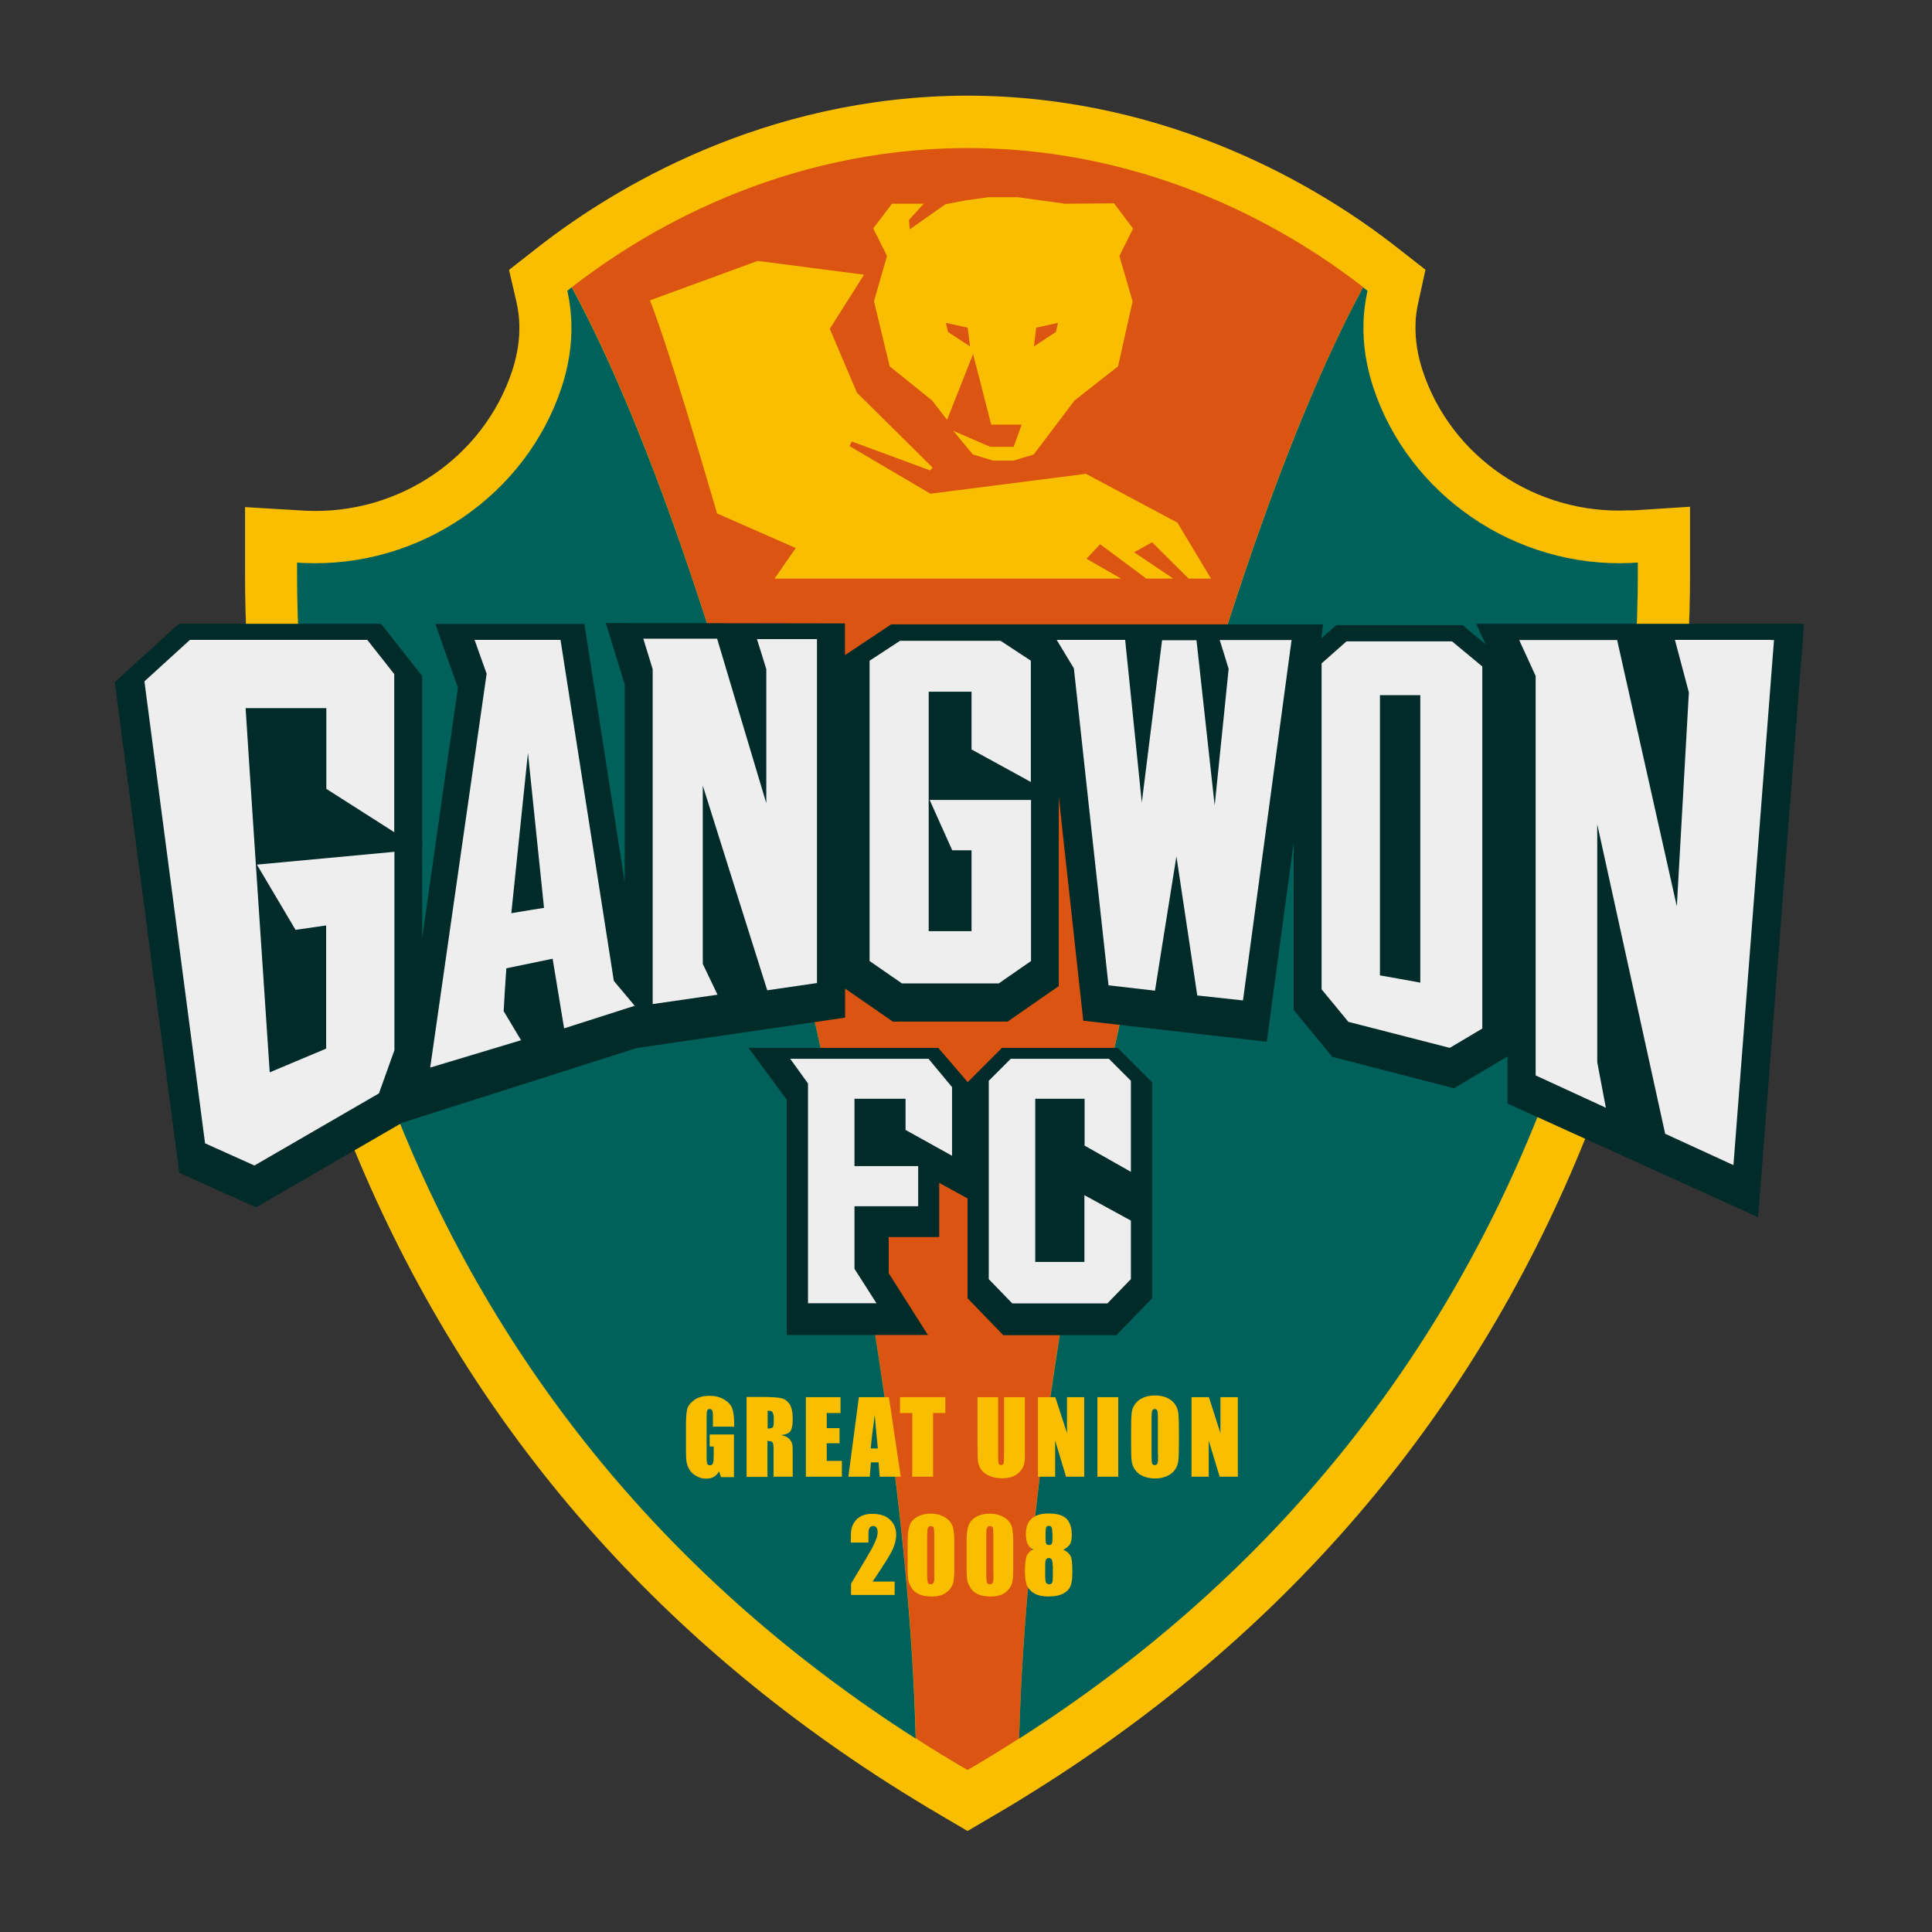 <svg width="101" height="101" viewBox="0 0 101 101" fill="none" xmlns="http://www.w3.org/2000/svg">
<rect x="0" y="0" width="101" height="101" fill="#333333" stroke="none"/>
<path d="M88.36 26.49L85.42 26.68H85.15C80.29 26.91 75.86 23.9 74.37 19.37C74.11 18.57 73.98 17.77 74 16.99C74 16.59 74.06 16.18 74.15 15.79L74.52 14.1L72.92 12.85C69.17 9.93 61.27 5.02 50.58 5C39.88 5.02 31.98 9.93 28.22 12.85L26.61 14.11L27 15.79C27.09 16.18 27.14 16.59 27.15 16.99C27.17 17.77 27.04 18.57 26.78 19.37C25.29 23.9 20.86 26.92 16 26.7L12.81 26.51V30.18C12.81 33.77 13.18 46.43 17.98 58.75C23.59 73.13 33.15 84.72 46.41 93.2C47.33 93.79 48.27 94.36 49.2 94.91L50.58 95.72L51.96 94.91C52.89 94.37 53.83 93.79 54.75 93.2C68.01 84.72 77.57 73.13 83.18 58.75C87.98 46.43 88.35 33.77 88.35 30.18V26.49H88.36Z" fill="#F9BE00"/>
<path d="M50.57 7.74C40.82 7.76 33.59 12.14 29.9 15.01C38.05 30.01 47.28 67.1 47.88 90.88C48.76 91.45 49.66 92 50.58 92.53C51.5 92 52.4 91.44 53.28 90.88C53.87 67.09 63.1 30.01 71.26 15.01C67.56 12.13 60.34 7.75 50.59 7.74H50.57Z" fill="#DB5411"/>
<path d="M85.61 29.41C85.5 29.41 85.39 29.42 85.28 29.43C79.18 29.71 73.62 25.84 71.78 20.22C71.42 19.1 71.25 18 71.28 16.93C71.29 16.33 71.37 15.75 71.49 15.2C71.41 15.14 71.33 15.08 71.26 15.02C63.11 30.02 53.88 67.11 53.28 90.89C66.03 82.74 75.23 71.6 80.63 57.75C85.08 46.33 85.62 34.34 85.62 30.18C85.62 30.04 85.62 29.91 85.62 29.79C85.62 29.66 85.62 29.53 85.62 29.41H85.61Z" fill="#00615A"/>
<path d="M29.66 15.2C29.78 15.75 29.86 16.33 29.87 16.93C29.9 18 29.73 19.11 29.37 20.22C27.53 25.84 21.97 29.71 15.86 29.43C15.75 29.43 15.64 29.42 15.53 29.41C15.53 29.53 15.53 29.66 15.53 29.79C15.53 29.91 15.53 30.04 15.53 30.18C15.53 34.34 16.07 46.33 20.52 57.75C25.92 71.6 35.12 82.73 47.87 90.89C47.28 67.1 38.05 30.02 29.89 15.02C29.81 15.08 29.73 15.14 29.66 15.2Z" fill="#00615A"/>
<path d="M46.46 66.57V64.67H49.1V61.84L50.58 62.65V67.87L52.45 69.8H58.36L60.23 67.87V56.58L58.43 54.78H52.38L50.59 56.57L49.05 54.78H39.13L41.13 57.49V69.79H48.51L46.46 66.56V66.57Z" fill="#002B29"/>
<path d="M66.22 54.47C66.22 54.47 67.03 48.5 67.63 44.04V52.8L69.65 55.25L76.01 56.89C76.01 56.89 78.8 55.24 78.81 55.23V57.69L91.91 63.63L94.31 32.61H77.17L77.67 33.69C77.11 33.22 76.46 32.68 76.46 32.68H69.87L69.07 33.37C69.09 33.22 69.17 32.64 69.17 32.64H46.59L44.17 34.25V32.59L31.67 32.57C31.67 32.57 32.63 35.69 32.66 35.79V46.14C31.92 41.4 30.55 32.62 30.55 32.62H22.76C22.76 32.62 23.88 35.8 23.94 35.95C23.92 36.07 22.79 43.95 22.07 49.04V44.02H22.13C22.13 44.02 22.11 44 22.07 43.98V35.34L19.92 32.61H9.35L6 35.66L9.37 61.31L13.38 63.12L21.01 58.7L33.28 54.79L44.18 53.2V51.68L46.68 53.41H52.67L55.35 51.55V41.66C55.91 46.75 56.63 53.36 56.63 53.36L66.23 54.46L66.22 54.47Z" fill="#002B29"/>
<path d="M59.12 63.81V66.87L57.89 68.14H52.92L51.69 66.87V56.5L52.84 55.35H57.97L59.12 56.5V61.26L56.7 59.89V57.44H54.12V65.97H56.69V62.48L59.12 63.81Z" fill="#EEEEEF"/>
<path d="M48.54 55.35H41.31L42.24 56.64V68.13H45.82L44.67 66.33V63.06H48V60.96H44.67V57.44H47.34V59.07L49.77 60.42V56.83L48.54 55.35Z" fill="#EEEEEF"/>
<path d="M29.3 33.45H24.81C24.81 33.45 25.41 35.15 25.44 35.22C25.43 35.29 22.49 55.81 22.49 55.81L27.24 54.38C27.24 54.38 26.38 52.94 26.33 52.86C26.33 52.77 26.45 50.83 26.47 50.62C26.66 50.58 28.65 50.17 28.89 50.12C28.94 50.4 29.49 53.76 29.49 53.76L33.18 52.58C33.18 52.58 32.14 51.34 32.09 51.28C32.08 51.2 29.3 33.44 29.3 33.44V33.45ZM28.44 47.46C28.23 47.49 27.01 47.69 26.73 47.74C26.76 47.42 27.39 41.36 27.6 39.36C27.8 41.34 28.42 47.22 28.44 47.46Z" fill="#EEEEEF"/>
<path d="M40.06 34.95V41.99C39.6 40.47 37.49 33.39 37.49 33.39H33.63C33.63 33.39 34.11 34.94 34.12 34.98V52.49L37.51 52C37.51 52 36.77 50.45 36.74 50.39V41.07C37.21 42.58 40.11 51.77 40.11 51.77L42.71 51.39V33.41H39.57C39.57 33.41 40.04 34.9 40.05 34.95H40.06Z" fill="#EEEEEF"/>
<path d="M63.76 33.45C63.76 33.45 64.22 34.91 64.23 34.97C64.23 35.02 63.69 40.22 63.5 42.11C63.28 40.11 62.55 33.47 62.55 33.47H60.75C60.75 33.47 59.93 40.06 59.69 41.96C59.5 40.06 58.82 33.45 58.82 33.45H55.24C55.24 33.45 56.1 34.88 56.14 34.94C56.14 35.01 57.95 51.51 57.95 51.51L60.38 51.79C60.38 51.79 61.27 46.18 61.5 44.77C61.72 46.2 62.59 52.04 62.59 52.04L64.98 52.3L67.52 33.46H63.76V33.45Z" fill="#EEEEEF"/>
<path d="M92.59 33.45H87.56C87.56 33.45 88.28 36.15 88.29 36.2C88.29 36.25 87.76 45.66 87.66 47.38C87.27 45.64 84.54 33.46 84.54 33.46H79.42C79.42 33.46 80.25 35.28 80.28 35.34V56.22L83.95 57.91L83.5 55.53C83.5 55.53 83.5 45.24 83.5 43.09C83.98 45.29 87.05 59.27 87.05 59.27L90.62 60.91L92.74 33.46H92.58L92.59 33.45Z" fill="#EEEEEF"/>
<path d="M70.39 33.53L69.09 34.68V51.72L70.49 53.42L75.79 54.78L77.49 53.77V34.84L75.91 33.53H70.38H70.39ZM72.14 36.34H74.25V51.37C73.98 51.32 72.34 51.02 72.14 50.99C72.14 50.75 72.14 36.63 72.14 36.34Z" fill="#EEEEEF"/>
<path d="M48.55 48.68V36.16H50.79V39.18L53.89 40.88V34.54L52.31 33.5H47.05L45.46 34.54V50.24L47.15 51.41H52.21L53.9 50.24V41.82H48.6L49.78 44.45H50.79V48.68H48.55Z" fill="#EEEEEF"/>
<path d="M20.61 43.52V35.24L19.2 33.45H9.93L7.55 35.62L10.72 59.77L13.3 60.93L19.81 57.16L20.62 54.9V44.53L13.43 45.2L15.45 48.61L17.05 48.38V54.82C16.42 55.08 14.39 55.94 14.1 56.06C14.07 55.65 12.85 37.34 12.84 37.02H17.06V41.24L20.62 43.51L20.61 43.52Z" fill="#EEEEEF"/>
<path d="M38.36 74.58H37.27V74.2C37.27 73.96 37.27 73.81 37.24 73.75C37.22 73.69 37.17 73.66 37.1 73.66C37.03 73.66 36.99 73.69 36.97 73.74C36.95 73.79 36.94 73.92 36.94 74.14V76.14C36.94 76.33 36.95 76.45 36.97 76.51C36.99 76.57 37.04 76.6 37.11 76.6C37.19 76.6 37.24 76.57 37.27 76.5C37.3 76.43 37.31 76.3 37.31 76.11V75.62H37.1V74.99H38.37V77.22H37.69L37.59 76.92C37.52 77.05 37.42 77.15 37.31 77.21C37.2 77.27 37.07 77.3 36.92 77.3C36.74 77.3 36.57 77.26 36.41 77.17C36.25 77.08 36.13 76.97 36.05 76.84C35.97 76.71 35.92 76.57 35.89 76.43C35.87 76.29 35.86 76.07 35.86 75.79V74.55C35.86 74.15 35.88 73.86 35.92 73.68C35.96 73.5 36.09 73.34 36.29 73.19C36.49 73.04 36.76 72.97 37.08 72.97C37.4 72.97 37.66 73.04 37.87 73.17C38.08 73.3 38.22 73.46 38.28 73.63C38.34 73.81 38.38 74.07 38.38 74.41V74.59L38.36 74.58Z" fill="#F9BE00"/>
<path d="M40.38 73.82C40.38 73.82 40.45 73.95 40.45 74.08V74.31C40.45 74.5 40.43 74.6 40.38 74.63C40.33 74.66 40.25 74.68 40.13 74.68V73.75C40.26 73.75 40.34 73.77 40.38 73.81V73.82ZM39.04 77.21H40.12V75.33C40.27 75.33 40.36 75.36 40.39 75.41C40.43 75.46 40.44 75.6 40.44 75.82V77.2H41.44V76.1C41.44 75.76 41.44 75.56 41.41 75.48C41.39 75.4 41.35 75.32 41.27 75.23C41.19 75.14 41.05 75.07 40.84 75.02C41.08 75 41.23 74.93 41.32 74.82C41.4 74.71 41.44 74.49 41.44 74.17C41.44 73.81 41.38 73.55 41.27 73.39C41.15 73.23 41.01 73.13 40.83 73.09C40.65 73.05 40.31 73.03 39.79 73.03H39.03V77.19L39.04 77.21Z" fill="#F9BE00"/>
<path d="M42.14 73.04H43.94V73.87H43.22V74.66H43.89V75.45H43.22V76.37H44.01V77.2H42.13V73.04H42.14Z" fill="#F9BE00"/>
<path d="M45.52 75.72C45.55 75.35 45.62 74.77 45.73 73.97C45.79 74.67 45.84 75.25 45.89 75.72H45.52ZM44.9 73.04L44.35 77.2H45.47L45.53 76.45H45.93L45.99 77.2H47.09L46.47 73.04H44.9Z" fill="#F9BE00"/>
<path d="M49.42 73.04V73.87H48.78V77.2H47.69V73.87H47.05V73.04H49.42Z" fill="#F9BE00"/>
<path d="M53.58 73.04V75.82C53.58 76.13 53.58 76.36 53.55 76.48C53.53 76.61 53.47 76.74 53.37 76.87C53.27 77 53.14 77.11 52.97 77.18C52.81 77.25 52.61 77.28 52.39 77.28C52.14 77.28 51.92 77.24 51.73 77.16C51.54 77.08 51.4 76.97 51.3 76.84C51.21 76.71 51.15 76.57 51.13 76.42C51.11 76.27 51.1 75.97 51.1 75.5V73.04H52.18V76.16C52.18 76.34 52.19 76.46 52.21 76.51C52.23 76.56 52.27 76.59 52.33 76.59C52.4 76.59 52.44 76.56 52.46 76.51C52.48 76.45 52.49 76.32 52.49 76.11V73.04H53.57H53.58Z" fill="#F9BE00"/>
<path d="M56.68 73.04V77.2H55.73L55.16 75.31V77.2H54.26V73.04H55.17L55.78 74.92V73.04H56.69H56.68Z" fill="#F9BE00"/>
<path d="M58.46 73.04V77.2H57.37V73.04H58.46Z" fill="#F9BE00"/>
<path d="M60.54 76.03C60.54 76.28 60.54 76.43 60.51 76.49C60.49 76.56 60.44 76.59 60.37 76.59C60.3 76.59 60.26 76.56 60.23 76.51C60.21 76.45 60.2 76.3 60.2 76.06V74.12C60.2 73.91 60.22 73.78 60.24 73.73C60.27 73.69 60.31 73.66 60.37 73.66C60.43 73.66 60.48 73.69 60.5 73.74C60.52 73.79 60.53 73.92 60.53 74.11V76.02L60.54 76.03ZM61.63 74.77C61.63 74.34 61.62 74.04 61.6 73.87C61.58 73.7 61.52 73.54 61.41 73.39C61.3 73.24 61.16 73.14 60.98 73.06C60.8 72.99 60.6 72.95 60.38 72.95C60.14 72.95 59.94 72.99 59.76 73.07C59.58 73.15 59.44 73.26 59.34 73.4C59.24 73.54 59.17 73.7 59.16 73.88C59.14 74.05 59.13 74.35 59.13 74.77V75.48C59.13 75.91 59.14 76.21 59.16 76.38C59.18 76.55 59.24 76.71 59.35 76.85C59.46 77 59.6 77.11 59.78 77.18C59.96 77.25 60.16 77.29 60.38 77.29C60.61 77.29 60.82 77.25 61 77.17C61.18 77.09 61.32 76.98 61.42 76.84C61.52 76.7 61.58 76.54 61.6 76.36C61.62 76.19 61.63 75.89 61.63 75.47V74.76V74.77Z" fill="#F9BE00"/>
<path d="M64.71 73.04V77.2H63.76L63.19 75.31V77.2H62.29V73.04H63.2L63.8 74.92V73.04H64.71Z" fill="#F9BE00"/>
<path d="M46.77 82.67V83.38H44.49V82.79C45.16 81.68 45.57 81 45.69 80.73C45.82 80.47 45.88 80.26 45.88 80.11C45.88 80 45.86 79.91 45.82 79.86C45.78 79.8 45.72 79.78 45.64 79.78C45.56 79.78 45.5 79.81 45.46 79.87C45.42 79.93 45.4 80.06 45.4 80.24V80.64H44.48V80.49C44.48 80.26 44.48 80.07 44.51 79.94C44.54 79.81 44.59 79.67 44.69 79.54C44.78 79.41 44.91 79.31 45.06 79.24C45.21 79.17 45.39 79.14 45.6 79.14C46.01 79.14 46.32 79.24 46.53 79.45C46.74 79.65 46.85 79.91 46.85 80.23C46.85 80.47 46.79 80.72 46.67 80.99C46.55 81.26 46.2 81.82 45.62 82.68H46.76L46.77 82.67Z" fill="#F9BE00"/>
<path d="M48.85 82.34C48.85 82.54 48.84 82.68 48.81 82.73C48.79 82.79 48.73 82.82 48.66 82.82C48.59 82.82 48.53 82.8 48.51 82.75C48.49 82.7 48.47 82.55 48.47 82.31V80.28C48.47 80.06 48.48 79.93 48.51 79.87C48.54 79.81 48.59 79.78 48.66 79.78C48.73 79.78 48.79 79.81 48.81 79.86C48.83 79.92 48.84 80.05 48.84 80.28V82.34H48.85ZM49.84 79.93C49.81 79.79 49.75 79.66 49.66 79.54C49.57 79.43 49.44 79.33 49.26 79.25C49.08 79.17 48.88 79.13 48.65 79.13C48.37 79.13 48.13 79.19 47.94 79.3C47.74 79.42 47.61 79.57 47.55 79.76C47.48 79.95 47.45 80.23 47.45 80.62V82.07C47.45 82.36 47.47 82.58 47.51 82.71C47.55 82.84 47.62 82.97 47.72 83.1C47.82 83.22 47.95 83.31 48.11 83.37C48.27 83.43 48.48 83.46 48.73 83.46C48.92 83.46 49.09 83.43 49.24 83.38C49.39 83.32 49.52 83.23 49.63 83.11C49.74 82.98 49.81 82.85 49.84 82.71C49.87 82.57 49.89 82.33 49.89 82.02V80.63C49.89 80.31 49.87 80.08 49.84 79.94V79.93Z" fill="#F9BE00"/>
<path d="M51.94 82.34C51.94 82.54 51.93 82.68 51.9 82.73C51.88 82.79 51.83 82.82 51.75 82.82C51.67 82.82 51.62 82.8 51.6 82.75C51.58 82.7 51.56 82.55 51.56 82.31V80.28C51.56 80.06 51.57 79.93 51.6 79.87C51.63 79.81 51.68 79.78 51.75 79.78C51.82 79.78 51.88 79.81 51.9 79.86C51.92 79.92 51.93 80.05 51.93 80.28V82.34H51.94ZM52.93 79.93C52.9 79.79 52.84 79.66 52.75 79.54C52.66 79.43 52.53 79.33 52.35 79.25C52.17 79.17 51.97 79.13 51.74 79.13C51.46 79.13 51.22 79.19 51.02 79.3C50.83 79.42 50.69 79.57 50.63 79.76C50.56 79.95 50.53 80.23 50.53 80.62V82.07C50.53 82.36 50.55 82.58 50.59 82.71C50.63 82.84 50.7 82.97 50.8 83.1C50.9 83.22 51.03 83.31 51.19 83.37C51.35 83.43 51.56 83.46 51.81 83.46C52 83.46 52.17 83.43 52.32 83.38C52.48 83.32 52.6 83.23 52.71 83.11C52.82 82.98 52.89 82.85 52.92 82.71C52.95 82.57 52.97 82.33 52.97 82.02V80.63C52.97 80.31 52.95 80.08 52.92 79.94L52.93 79.93Z" fill="#F9BE00"/>
<path d="M55.59 81.02C55.74 81.08 55.86 81.17 55.94 81.3C56.03 81.42 56.06 81.71 56.06 82.18C56.06 82.51 56.03 82.76 55.96 82.92C55.9 83.08 55.77 83.21 55.58 83.31C55.39 83.41 55.14 83.46 54.82 83.46C54.5 83.46 54.27 83.41 54.09 83.31C53.91 83.21 53.78 83.08 53.7 82.92C53.62 82.76 53.58 82.49 53.58 82.11C53.58 81.86 53.6 81.64 53.64 81.45C53.68 81.26 53.8 81.11 54.01 81C53.88 80.94 53.79 80.84 53.72 80.71C53.66 80.58 53.63 80.4 53.63 80.2C53.63 79.84 53.73 79.57 53.93 79.39C54.13 79.21 54.42 79.12 54.82 79.12C55.27 79.12 55.59 79.22 55.77 79.41C55.94 79.6 56.03 79.87 56.03 80.23C56.03 80.45 56 80.62 55.94 80.72C55.88 80.82 55.77 80.92 55.59 81.02ZM55.01 80.12C55.01 79.98 55 79.89 54.97 79.84C54.95 79.79 54.9 79.77 54.83 79.77C54.76 79.77 54.72 79.79 54.7 79.84C54.68 79.89 54.66 79.98 54.66 80.12V80.44C54.66 80.56 54.67 80.65 54.7 80.7C54.73 80.75 54.77 80.77 54.84 80.77C54.91 80.77 54.95 80.75 54.98 80.7C55.01 80.65 55.02 80.56 55.02 80.41V80.12H55.01ZM55.03 81.85C55.03 81.69 55.01 81.58 54.98 81.53C54.95 81.48 54.9 81.45 54.83 81.45C54.76 81.45 54.71 81.48 54.68 81.53C54.65 81.58 54.64 81.69 54.64 81.85V82.39C54.64 82.57 54.66 82.69 54.69 82.74C54.72 82.79 54.78 82.82 54.85 82.82C54.93 82.82 54.98 82.79 55 82.74C55.03 82.69 55.04 82.57 55.04 82.39V81.86L55.03 81.85Z" fill="#F9BE00"/>
<path d="M59.22 11.93L58.24 10.63L55.67 10.65L53.22 10.31H51.66L50.45 10.48L49.42 10.68L47.56 11.99L47.52 11.5L48.29 10.65H46.63L45.65 11.94L46.37 13.38L45.69 15.75L46.51 19.15L48.73 20.94L49.51 21.95L50.87 18.51L51.82 22.2H53.41L52.99 23.36H51.77L49.83 22.52L50.86 23.76L51.92 24.08H52.98L54.04 23.76L56.17 20.94L58.45 19.15L59.21 15.75L58.52 13.38L59.24 11.94L59.22 11.93ZM49.56 17.36L49.45 16.88L50.59 17.13L50.71 18.11L49.57 17.36H49.56ZM55.19 17.36L54.05 18.11L54.17 17.13L55.31 16.88L55.2 17.36H55.19Z" fill="#F9BE00"/>
<path d="M37.48 26.84L41.6 28.65L40.49 30.25H58.61L56.8 29.21L57.51 28.45L59.93 30.25H61.34L59.29 28.87L60.23 28.35L62.14 30.25H63.31L61.55 27.32L56.77 24.77L48.64 25.81L44.41 23.32L44.53 23.08L48.62 24.59L48.76 24.45L44.8 20.53L43.38 17.19L45.17 14.36L39.61 13.64L33.98 15.7C35.02 18.41 36.61 23.87 37.49 26.85L37.48 26.84Z" fill="#F9BE00"/>
</svg>
